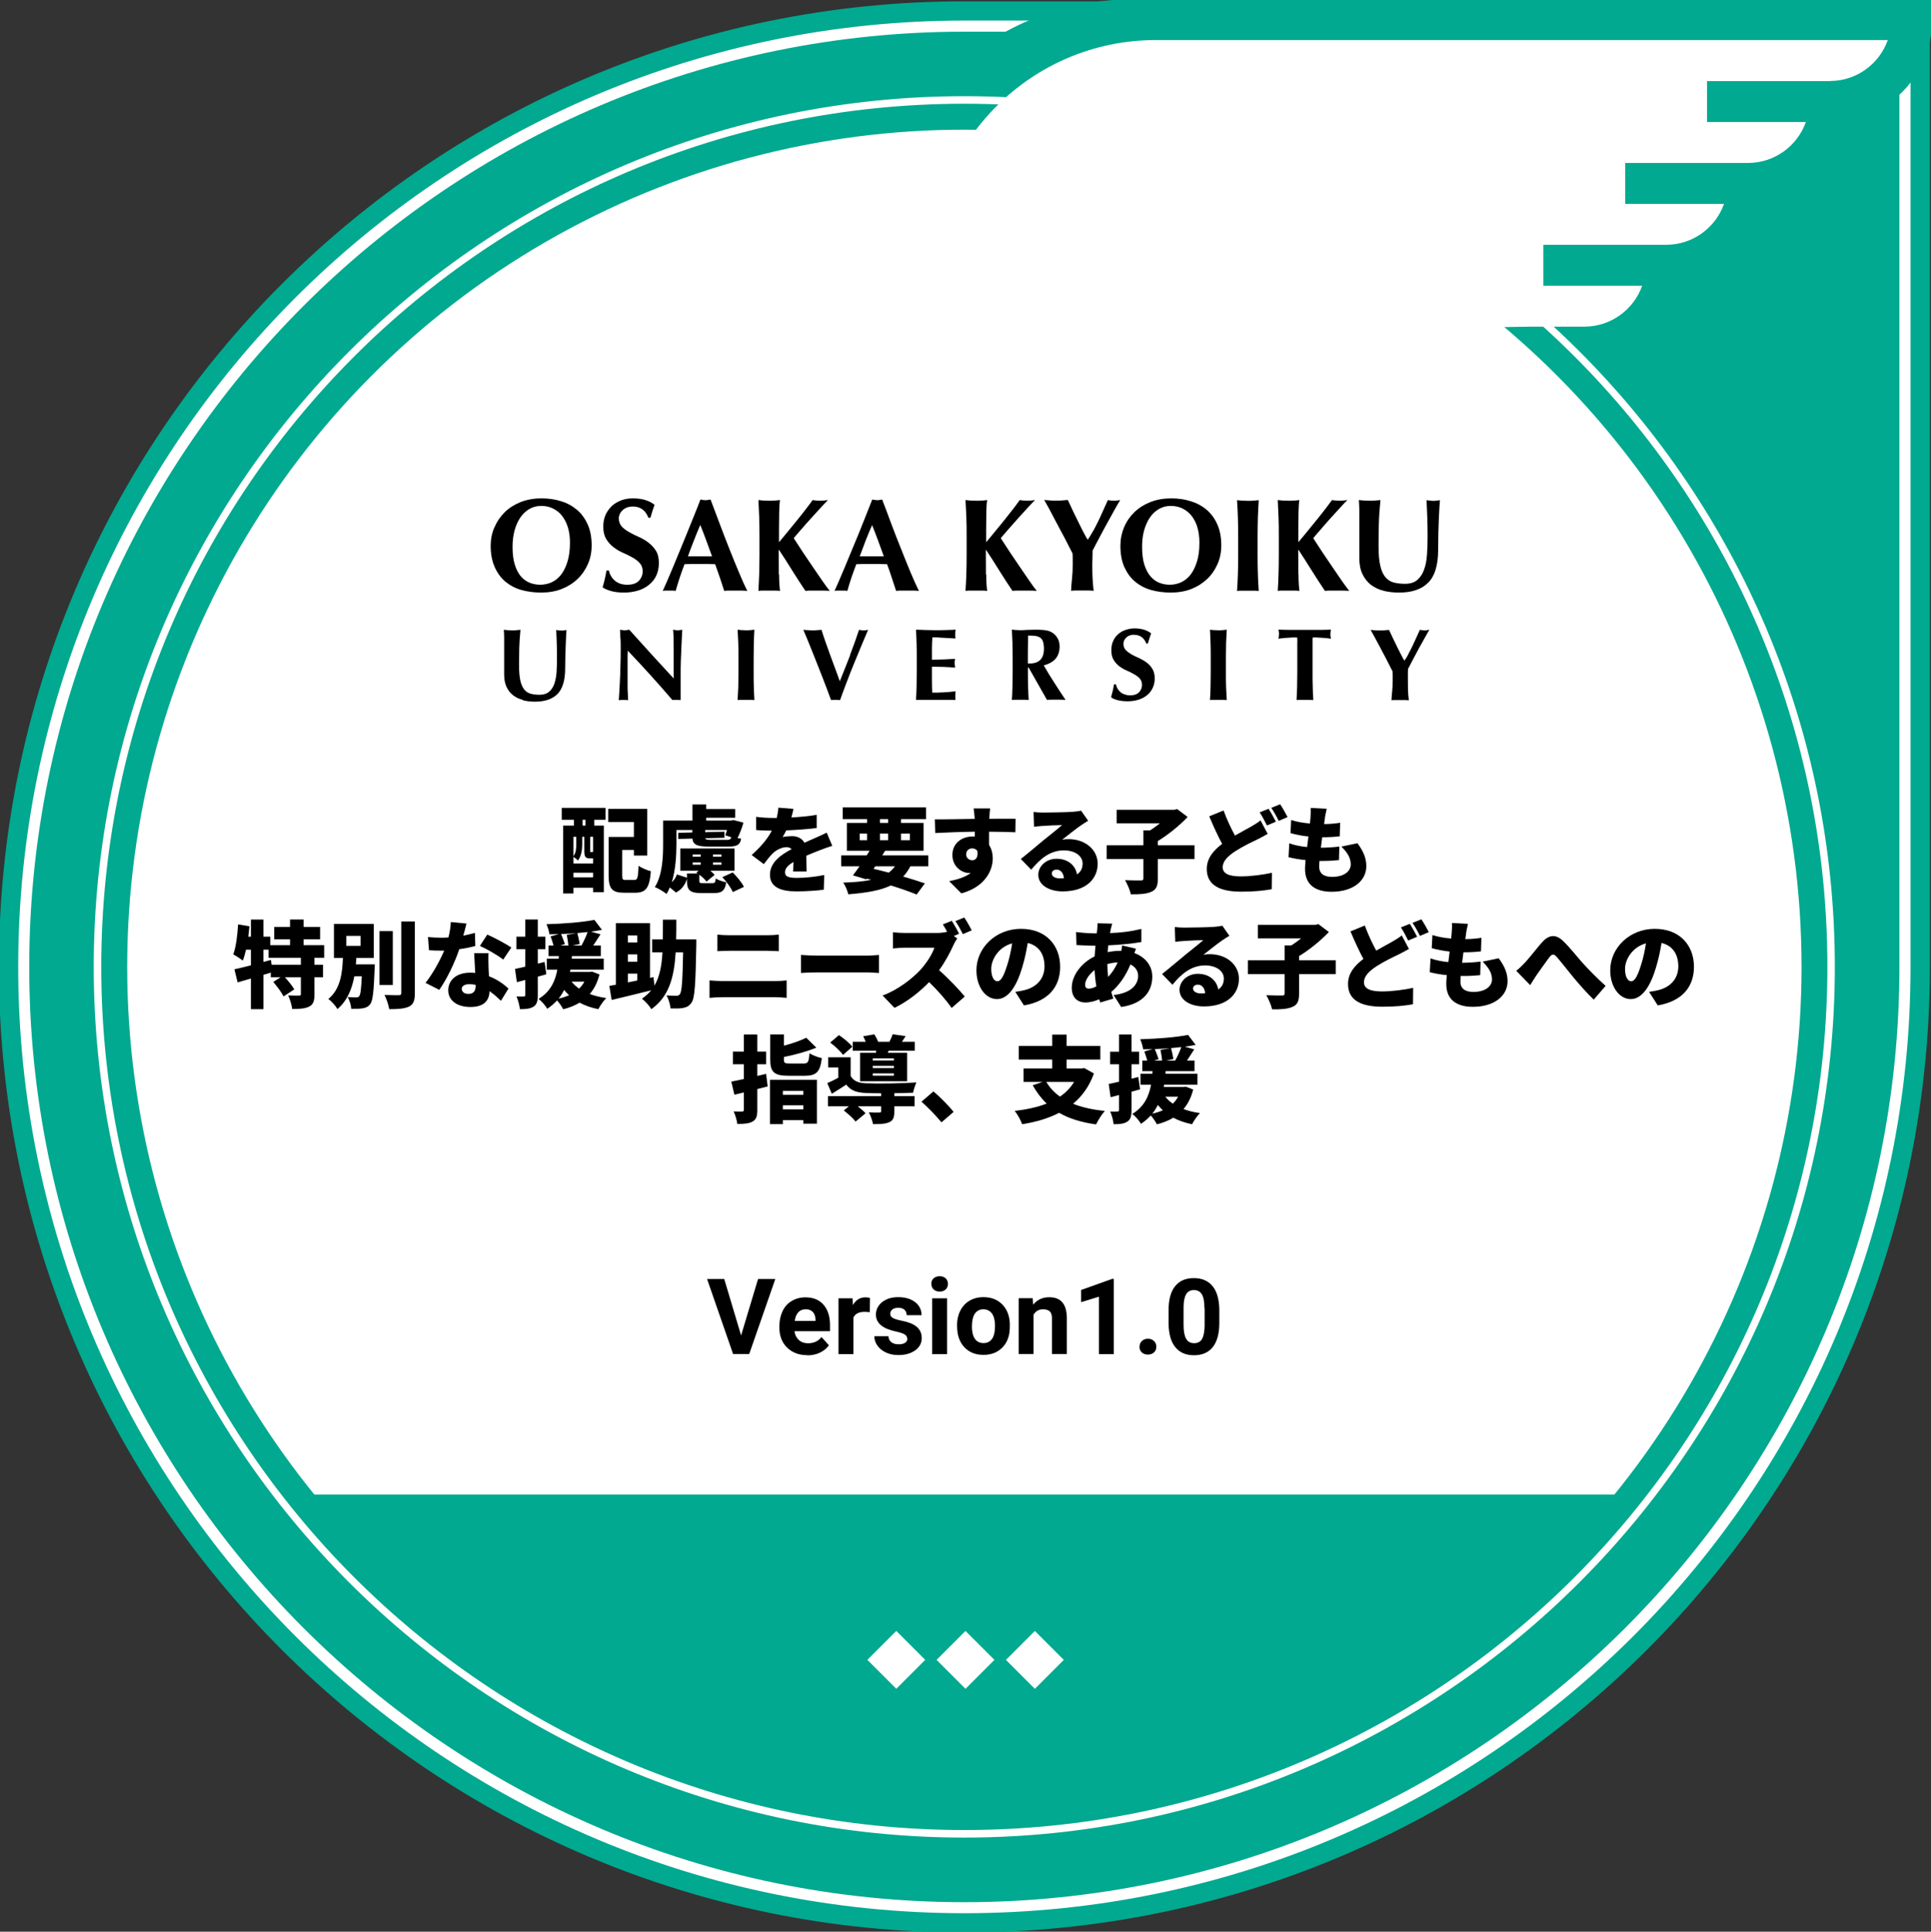 <?xml version="1.0" encoding="UTF-8"?><svg id="_03子ども_人理解" xmlns="http://www.w3.org/2000/svg" viewBox="0 0 204.8 204.85"><rect x="0" y="0" width="204.8" height="204.85" fill="#333333" stroke="none"/><defs><style>.cls-1{fill:none;}.cls-2{fill:#00a98f;}.cls-3{fill:#fff;}</style></defs><g id="_共通"><path class="cls-2" d="m102.28,204.94h0c-56.55,0-102.4-45.85-102.4-102.4H-.12c0-56.55,45.85-102.4,102.4-102.4h102.4s0,102.4,0,102.4c0,56.55-45.85,102.4-102.4,102.4Z"/><path class="cls-3" d="m201.45,3.36v99.18c0,54.69-44.49,99.18-99.18,99.18S3.1,157.22,3.1,102.54,47.59,3.36,102.28,3.36h99.18m1.18-1.18h-100.35C46.86,2.18,1.93,47.11,1.93,102.54h0c0,55.42,44.93,100.35,100.35,100.35h0c55.42,0,100.35-44.93,100.35-100.35V2.18h0Z"/><path class="cls-2" d="m120.18-.08c-15.6,0-28.22,12.62-28.22,28.22v19.54h61.74c0-4.79,3.89-8.68,8.68-8.68h5.64c5.31,0,9.73-3.83,10.67-8.87,4.39-.82,7.87-4.29,8.68-8.68,4.39-.82,7.87-4.29,8.68-8.68,5.04-.94,8.87-5.36,8.87-10.67V-.08h-84.75Z"/><path class="cls-3" d="m194.07,8.6h-13.02v4.34h10.48c-.9,2.53-3.31,4.34-6.14,4.34h-13.02v4.34h10.48c-.9,2.53-3.31,4.34-6.14,4.34h-13.02v4.34h10.48c-.9,2.53-3.31,4.34-6.14,4.34h-5.64c-3.33,0-61.38,1.26-63.69,3.33v-9.84c0-13.17,10.71-23.88,23.88-23.88h77.64c-.9,2.53-3.31,4.34-6.14,4.34Z"/><rect class="cls-1" x="-.12" y=".14" width="204.8" height="204.8"/><circle class="cls-3" cx="102.28" cy="102.54" r="88.79"/><path class="cls-3" d="m102.28,11c50.55,0,91.53,40.98,91.53,91.53s-40.98,91.54-91.53,91.54S10.74,153.09,10.74,102.54,51.73,11,102.28,11m0-.8C51.37,10.2,9.94,51.62,9.94,102.54s41.42,92.33,92.33,92.33,92.33-41.42,92.33-92.33S153.19,10.2,102.28,10.2h0Z"/><path class="cls-2" d="m32.88,158.49c15.99,20.81,41.13,34.22,69.4,34.22s53.41-13.42,69.4-34.22H32.88Z"/><path d="m52.45,55.92c.25-.61.62-1.14,1.08-1.6s1.03-.81,1.69-1.08c.67-.26,1.4-.39,2.22-.39.74,0,1.44.1,2.09.31.65.2,1.2.51,1.68.92.48.41.85.93,1.13,1.56.28.63.41,1.37.41,2.21,0,.7-.13,1.36-.4,1.97-.27.61-.63,1.14-1.11,1.59-.47.45-1.03.8-1.69,1.06-.65.25-1.37.37-2.16.37-.74,0-1.43-.09-2.08-.27-.65-.18-1.21-.48-1.7-.88-.48-.4-.86-.92-1.14-1.55-.28-.63-.43-1.38-.43-2.26,0-.69.13-1.34.39-1.95h0Zm7.78,0c-.15-.48-.36-.88-.62-1.22s-.59-.59-.97-.78c-.38-.18-.79-.27-1.24-.27-.48,0-.91.12-1.28.34-.38.23-.7.54-.96.93-.26.4-.46.86-.6,1.38-.13.53-.2,1.09-.2,1.69,0,.75.08,1.38.24,1.89s.37.92.64,1.24c.27.31.59.54.94.68.36.14.73.21,1.12.21.43,0,.82-.09,1.21-.26.38-.18.72-.45,1-.81.28-.37.51-.83.68-1.39s.26-1.22.26-1.99c0-.61-.07-1.15-.22-1.64h0Z"/><path d="m67.09,53.72c-.43,0-.78.13-1.05.38-.27.25-.41.55-.41.88s.11.63.31.85.47.42.79.6c.31.18.66.35,1.02.51.37.16.71.36,1.02.6.32.24.58.53.8.87.21.34.31.78.31,1.31,0,.46-.09.89-.26,1.28s-.43.72-.76.99c-.32.27-.71.49-1.17.63s-.96.22-1.52.22c-.5,0-.96-.05-1.35-.16-.4-.11-.7-.24-.91-.4.09-.32.18-.62.24-.9.06-.27.12-.57.17-.88h.26c.04.21.11.4.22.58.1.18.23.34.39.48.16.14.35.25.57.33.23.08.48.12.76.12.56,0,.97-.14,1.24-.42.26-.28.4-.62.4-1.01,0-.35-.1-.64-.31-.86-.2-.23-.46-.43-.77-.6-.31-.18-.64-.34-1.01-.5s-.7-.36-1.01-.6c-.31-.24-.56-.52-.77-.86-.2-.34-.31-.78-.31-1.31,0-.48.09-.91.26-1.29.18-.37.41-.68.69-.94.29-.25.62-.44,1-.58.38-.13.78-.19,1.2-.19.5,0,.95.06,1.32.18.38.12.7.29.97.5-.08.22-.15.43-.21.62-.06.2-.14.46-.23.76h-.21c-.3-.8-.86-1.2-1.69-1.2h0Z"/><path d="m79.23,62.66c-.23-.02-.44-.03-.64-.03h-1.19c-.2,0-.4,0-.59.03-.15-.46-.31-.92-.46-1.4-.16-.48-.33-.95-.5-1.43-.3,0-.6-.02-.9-.02-.3,0-.6,0-.89,0-.25,0-.49,0-.73,0-.24,0-.49.01-.73.02-.18.48-.36.95-.51,1.43s-.31.94-.43,1.4c-.12-.02-.22-.03-.33-.03h-.67c-.11,0-.24,0-.37.03.11-.25.26-.58.45-1.01.18-.43.39-.92.62-1.46.23-.54.47-1.12.72-1.74.26-.62.51-1.24.77-1.88.26-.63.51-1.26.76-1.88.25-.62.48-1.19.68-1.72.09.02.18.03.27.05s.17.02.27.02c.09,0,.18,0,.26-.02s.17-.03.27-.05c.3.79.62,1.64.96,2.55s.68,1.79,1.03,2.67c.34.87.68,1.7,1.01,2.48.33.79.62,1.45.9,1.99h0Zm-4.96-6.99c-.24.56-.47,1.11-.68,1.66-.22.55-.43,1.11-.63,1.67h2.56c-.21-.57-.41-1.12-.61-1.67-.2-.55-.41-1.1-.64-1.66h0Z"/><path d="m82.63,60.92c0,.73.04,1.31.1,1.74-.16-.02-.33-.03-.52-.03h-1.26c-.18,0-.36,0-.51.03.03-.58.06-1.17.08-1.78.01-.6.03-1.29.03-2.06v-1.91c0-.78-.01-1.47-.03-2.07-.02-.6-.05-1.2-.08-1.81.16.02.33.03.51.05.19.01.4.02.63.02s.44,0,.63-.02.36-.03.52-.05c-.05.28-.08.7-.09,1.26,0,.56-.02,1.18-.02,1.86v1.35c.31-.37.66-.78,1.02-1.23s.71-.88,1.05-1.29c.34-.42.64-.81.91-1.16.27-.35.47-.62.59-.79.13.02.26.03.39.05.13.01.26.02.39.02s.26,0,.4-.02c.14-.01.28-.03.44-.05-.16.16-.4.41-.73.77-.33.36-.68.74-1.05,1.15s-.73.81-1.06,1.2c-.34.38-.6.69-.79.92.3.46.63.96.99,1.52.37.55.73,1.09,1.09,1.61.36.53.69,1.01,1,1.46.31.44.56.78.74,1-.27-.02-.51-.03-.73-.03h-1.24c-.2,0-.4,0-.61.03-.48-.71-.94-1.43-1.4-2.16-.46-.74-.92-1.47-1.4-2.19h-.03c0,1.01,0,1.89.01,2.62h0Z"/><path d="m97.46,62.66c-.22-.02-.43-.03-.63-.03h-1.19c-.2,0-.4,0-.6.03-.15-.46-.31-.92-.46-1.4s-.32-.95-.5-1.43c-.3,0-.6-.02-.9-.02-.3,0-.6,0-.9,0-.25,0-.49,0-.73,0-.25,0-.49.01-.73.02-.18.48-.36.95-.52,1.43-.16.48-.3.94-.43,1.4-.11-.02-.22-.03-.33-.03h-.67c-.11,0-.23,0-.36.03.11-.25.26-.58.45-1.01.18-.43.39-.92.62-1.46.23-.54.46-1.12.72-1.74.26-.62.52-1.24.78-1.88.25-.63.51-1.26.75-1.88.25-.62.47-1.19.68-1.72.09.02.18.03.26.05.08.01.18.02.27.02s.18,0,.26-.02c.09-.01.18-.03.26-.05.31.79.62,1.64.96,2.55s.68,1.79,1.04,2.67c.34.87.68,1.7,1,2.48.33.79.63,1.45.9,1.99h0Zm-4.96-6.99c-.25.56-.47,1.11-.69,1.66-.21.55-.42,1.11-.63,1.67h2.56c-.2-.57-.41-1.12-.61-1.67-.2-.55-.42-1.1-.64-1.66h0Z"/><path d="m104.6,60.92c0,.73.04,1.31.1,1.74-.16-.02-.33-.03-.52-.03h-1.26c-.19,0-.36,0-.52.03.04-.58.07-1.17.09-1.78.02-.6.03-1.29.03-2.06v-1.91c0-.78,0-1.47-.03-2.07s-.05-1.2-.09-1.81c.16.02.33.03.52.05.18.01.39.02.63.02s.44,0,.63-.02c.19-.01.36-.03.52-.05-.05.28-.08.7-.09,1.26-.01.56-.02,1.18-.02,1.86v1.35c.31-.37.66-.78,1.02-1.23.37-.44.72-.88,1.05-1.29.33-.42.64-.81.91-1.16.27-.35.46-.62.58-.79.13.02.26.03.39.05.13.01.26.02.39.02s.26,0,.4-.02c.13-.01.28-.03.44-.05-.16.16-.4.41-.73.77-.33.36-.68.74-1.05,1.15s-.72.81-1.06,1.2c-.34.38-.6.69-.79.92.3.46.63.96.99,1.52.37.55.73,1.09,1.09,1.61s.69,1.01,1,1.46.55.78.74,1c-.27-.02-.51-.03-.73-.03h-1.24c-.19,0-.4,0-.61.03-.48-.71-.94-1.43-1.4-2.16-.46-.74-.92-1.47-1.4-2.19h-.02c0,1.01,0,1.89.01,2.62h0Z"/><path d="m115.94,56.32c.18-.34.37-.7.55-1.07.18-.37.35-.75.52-1.13.17-.38.33-.74.49-1.09.11.02.21.03.31.05.11.01.22.02.33.02s.22,0,.33-.02.22-.03.34-.05c-.16.26-.36.6-.6,1.03-.24.42-.49.88-.76,1.38-.27.49-.55,1-.82,1.52-.27.51-.53.99-.75,1.43,0,.22,0,.45-.01.68s-.02.46-.02.69c0,.48,0,.95.02,1.42.02.47.06.96.12,1.47-.19-.02-.39-.03-.6-.03h-1.19c-.2,0-.39,0-.6.03.02-.43.05-.87.1-1.32.05-.45.07-.9.07-1.35,0-.21,0-.43,0-.65,0-.22,0-.43-.02-.65-.23-.46-.5-.99-.8-1.56-.31-.58-.6-1.13-.89-1.67-.28-.54-.55-1.03-.78-1.48-.24-.43-.41-.75-.53-.95.22.02.43.03.63.05s.41.02.63.02.42,0,.62-.02.41-.03.62-.05c.16.34.34.73.54,1.15.2.42.4.83.6,1.23.19.4.38.76.55,1.09s.3.57.41.73h.03c.18-.27.37-.58.56-.92h0Z"/><path d="m119.22,55.92c.25-.61.62-1.14,1.09-1.6s1.03-.81,1.7-1.08c.67-.26,1.4-.39,2.21-.39.75,0,1.44.1,2.09.31.65.2,1.21.51,1.69.92.47.41.85.93,1.12,1.56.28.63.41,1.37.41,2.21,0,.7-.13,1.36-.4,1.97-.27.61-.63,1.14-1.11,1.59s-1.03.8-1.69,1.06c-.66.25-1.37.37-2.16.37-.74,0-1.43-.09-2.08-.27-.64-.18-1.21-.48-1.69-.88-.49-.4-.86-.92-1.15-1.55-.28-.63-.42-1.38-.42-2.26,0-.69.13-1.34.38-1.95h0Zm7.78,0c-.15-.48-.36-.88-.62-1.22-.27-.34-.59-.59-.97-.78-.38-.18-.8-.27-1.24-.27-.48,0-.9.12-1.28.34-.38.23-.7.54-.96.93-.26.4-.46.86-.6,1.38s-.2,1.09-.2,1.69c0,.75.08,1.38.24,1.89.16.51.38.92.65,1.24.27.31.58.54.93.68.36.14.73.21,1.12.21.42,0,.82-.09,1.2-.26.38-.18.72-.45,1-.81s.51-.83.68-1.39c.18-.56.26-1.22.26-1.99,0-.61-.07-1.15-.22-1.64h0Z"/><path d="m131.29,54.85c-.02-.6-.05-1.2-.09-1.81.17.02.33.03.52.05.18.01.4.02.63.02s.44,0,.63-.02c.18-.01.36-.03.52-.05-.04.61-.06,1.21-.09,1.81-.01.6-.03,1.29-.03,2.07v1.91c0,.78.01,1.46.03,2.06.02.61.05,1.19.09,1.78-.16-.02-.33-.03-.52-.03h-1.26c-.19,0-.36,0-.52.03.04-.58.07-1.17.09-1.78.02-.6.03-1.29.03-2.06v-1.91c0-.78-.01-1.47-.03-2.07h0Z"/><path d="m137.72,60.92c0,.73.04,1.31.1,1.74-.16-.02-.33-.03-.52-.03h-1.26c-.18,0-.36,0-.52.03.04-.58.06-1.17.08-1.78.02-.6.03-1.29.03-2.06v-1.91c0-.78,0-1.47-.03-2.07-.02-.6-.05-1.2-.08-1.81.16.02.33.03.52.05.19.01.4.02.63.02s.44,0,.62-.02c.19-.01.37-.03.52-.05-.05.28-.07.7-.09,1.26-.01.56-.02,1.18-.02,1.86v1.35c.31-.37.66-.78,1.02-1.23s.72-.88,1.05-1.29c.34-.42.64-.81.91-1.16.27-.35.47-.62.59-.79.13.02.26.03.39.05.14.01.27.02.4.02s.26,0,.4-.02c.13-.01.28-.03.44-.05-.16.16-.41.41-.73.77-.33.36-.68.74-1.05,1.15-.37.41-.72.81-1.05,1.2-.34.38-.6.69-.79.92.3.46.63.96.99,1.52.37.55.73,1.09,1.09,1.61s.69,1.01,1,1.46c.31.44.56.78.74,1-.27-.02-.51-.03-.73-.03h-1.24c-.2,0-.4,0-.61.03-.48-.71-.94-1.43-1.4-2.16-.46-.74-.93-1.47-1.4-2.19h-.03c0,1.01,0,1.89.01,2.62h0Z"/><path d="m146.76,62.65c-.52-.12-.97-.34-1.36-.63-.38-.3-.68-.68-.9-1.14-.22-.46-.33-1.02-.33-1.69,0-.37,0-.71,0-1s0-.57,0-.82,0-.49,0-.73,0-.48,0-.73c0-.75,0-1.36,0-1.83-.01-.47-.03-.82-.05-1.05.19.02.38.03.57.05.2.01.39.02.58.02s.37,0,.57-.02c.19-.01.39-.03.57-.05-.09.9-.15,1.74-.17,2.53-.02.78-.03,1.57-.03,2.37,0,.85.06,1.54.18,2.06.12.53.31.93.54,1.21.24.29.53.47.88.57.35.09.74.14,1.2.14.56,0,1-.14,1.32-.42.32-.28.56-.65.72-1.12.17-.47.26-1,.3-1.6.04-.6.06-1.23.06-1.88s-.01-1.29-.03-1.93-.05-1.28-.08-1.92c.13.02.26.03.38.05s.24.02.34.02c.12,0,.24,0,.35-.02.12-.01.23-.03.35-.05-.01.2-.04.48-.06.83-.02.34-.04.74-.06,1.2-.02.45-.03.95-.05,1.49,0,.55-.02,1.12-.02,1.73,0,1.63-.35,2.79-1.05,3.49-.7.71-1.73,1.06-3.08,1.06-.6,0-1.15-.06-1.67-.19h0Z"/><path d="m55.48,74.23c-.4-.1-.75-.26-1.05-.49-.3-.23-.53-.52-.7-.88-.17-.36-.26-.8-.26-1.31,0-.29,0-.55,0-.77,0-.23,0-.44,0-.64s0-.38,0-.56,0-.37,0-.56c0-.59,0-1.06,0-1.42,0-.36-.02-.63-.04-.81.15.01.3.02.45.04.15,0,.3.02.44.02s.3,0,.44-.02c.15-.01.3-.02.44-.04-.07.7-.11,1.36-.13,1.96-.01.6-.02,1.22-.02,1.84,0,.66.05,1.19.14,1.6.09.4.24.72.42.94.18.22.41.37.68.44.27.07.58.11.93.11.43,0,.78-.11,1.02-.33.25-.21.44-.5.56-.86.12-.37.2-.78.23-1.24.03-.47.04-.95.04-1.46s0-.99-.02-1.49c-.01-.49-.04-.99-.06-1.49.1.01.2.02.29.04.09,0,.18.02.26.02.1,0,.18,0,.27-.02.09-.01.18-.02.27-.04,0,.16-.03.37-.04.64-.01.27-.03.58-.04.93s-.03.74-.04,1.16c-.01.43-.02.87-.02,1.34,0,1.26-.27,2.16-.81,2.71s-1.34.82-2.39.82c-.46,0-.9-.05-1.3-.15h0Z"/><path d="m65.79,67.68c-.01-.34-.02-.64-.03-.9.2.04.37.06.49.06s.29-.02.49-.06c.79.87,1.56,1.73,2.34,2.59.77.85,1.56,1.71,2.37,2.58v-2c0-.36,0-.7,0-1.05,0-.35,0-.66-.01-.95,0-.29,0-.54-.02-.74-.01-.21-.02-.36-.04-.43.2.04.37.06.49.06s.29-.02.49-.06c-.04.66-.07,1.25-.09,1.79s-.04,1.03-.06,1.5-.02.93-.02,1.4c0,.46,0,.95,0,1.47v1.3c-.14-.01-.29-.02-.44-.02-.16,0-.3,0-.43.02-1.49-1.73-3.07-3.49-4.74-5.24,0,.21-.01.42-.02.63,0,.21,0,.42,0,.64v1.26c0,.43,0,.8,0,1.11,0,.31,0,.56.02.77,0,.21.01.38.02.52,0,.13.01.24.02.32-.09-.01-.18-.02-.26-.02h-.25c-.16,0-.33,0-.49.02.01-.06.03-.26.05-.62.02-.35.05-.79.07-1.29.03-.51.05-1.06.06-1.66.02-.6.03-1.17.03-1.72,0-.5,0-.92-.02-1.26h0Z"/><path d="m78.3,68.19c-.02-.47-.04-.93-.07-1.41.12.01.26.02.4.04.14,0,.31.02.49.02s.34,0,.49-.02c.14-.01.28-.02.4-.04-.03.47-.05.94-.06,1.41s-.02,1-.02,1.6v1.48c0,.6,0,1.13.02,1.6.01.47.04.92.06,1.37-.12-.01-.26-.02-.4-.02h-.98c-.14,0-.28,0-.4.02.03-.45.05-.91.07-1.37.01-.47.02-1,.02-1.6v-1.48c0-.6,0-1.13-.02-1.6h0Z"/><path d="m90.15,69.46c.36-.92.68-1.82.96-2.67.18.04.34.06.48.06s.3-.02.48-.06c-.18.43-.4.94-.65,1.54-.25.6-.52,1.24-.79,1.91-.28.68-.55,1.36-.81,2.05-.27.69-.51,1.35-.72,1.95-.14-.01-.31-.02-.48-.02s-.33,0-.48.02c-.11-.29-.24-.64-.39-1.05-.16-.42-.32-.85-.5-1.31-.18-.47-.37-.94-.56-1.42-.19-.48-.38-.95-.56-1.41s-.35-.87-.51-1.26c-.16-.39-.3-.73-.42-1,.17.01.33.02.49.04.16,0,.32.02.49.02s.32,0,.47-.02c.16-.01.32-.02.48-.04.12.4.26.83.42,1.28.16.45.32.91.49,1.37.17.46.34.93.52,1.41.17.47.35.93.51,1.39.37-.92.74-1.84,1.1-2.77h0Z"/><path d="m97.21,68.19c-.01-.47-.03-.93-.06-1.41.33,0,.65.02.97.03s.64.02.97.02c.53,0,1.01,0,1.42-.02.42-.01.7-.02.84-.04-.03.12-.04.27-.04.46,0,.11,0,.2,0,.27,0,.06.02.13.03.21-.21-.01-.44-.03-.69-.04-.25-.02-.49-.03-.73-.04-.23-.02-.45-.03-.63-.04-.19,0-.32,0-.4,0-.03.4-.05.79-.05,1.18,0,.4,0,.79,0,1.19.47,0,.89-.02,1.28-.03.38-.02.77-.04,1.18-.06-.02.12-.03.21-.05.28,0,.06,0,.13,0,.2,0,.06,0,.12.02.18,0,.06.02.15.03.27-.82-.07-1.65-.1-2.46-.1,0,.23,0,.47,0,.69,0,.24,0,.47,0,.7,0,.47.01.92.03,1.36.42,0,.82,0,1.23-.03.42-.02.83-.06,1.25-.11-.01.08-.02.15-.03.22,0,.06,0,.15,0,.27s0,.21,0,.27c0,.06.02.12.03.16-.19,0-.43-.01-.72-.01-.29,0-.68,0-1.18,0h-1.72c-.16,0-.28,0-.37,0-.08,0-.15,0-.21.01.03-.45.05-.91.06-1.37,0-.47.02-1,.02-1.6v-1.48c0-.6,0-1.13-.02-1.6h0Z"/><path d="m109.02,70.82v.44c0,.6,0,1.13.02,1.6.01.47.04.92.06,1.37-.12-.01-.25-.02-.4-.02h-.98c-.14,0-.28,0-.4.02.03-.45.05-.91.06-1.37,0-.47.02-1,.02-1.6v-1.48c0-.6-.01-1.13-.02-1.6-.02-.47-.04-.93-.06-1.41.12.01.26.02.4.04.15,0,.31.02.49.02.19,0,.42,0,.67-.03.25-.01.55-.02.92-.02.27,0,.51,0,.71.02.19.01.36.03.5.06.14.03.26.06.37.11.1.05.2.1.3.17.22.16.39.36.51.59.13.23.19.51.19.84,0,.53-.15.96-.43,1.29-.29.33-.71.56-1.25.7.35.62.72,1.23,1.12,1.84.39.62.79,1.22,1.19,1.82-.17-.01-.33-.02-.49-.02h-.99c-.16,0-.32,0-.49.02l-1.94-3.42h-.1Zm1.61-2.76c-.06-.19-.17-.33-.3-.43-.14-.1-.31-.16-.52-.19-.21-.03-.47-.04-.77-.04-.02.98-.03,1.97-.03,2.95.04,0,.08.01.12.01.04,0,.07,0,.11,0,.48,0,.85-.13,1.1-.39.25-.25.38-.65.38-1.17,0-.32-.04-.57-.1-.76h0Z"/><path d="m120.27,67.31c-.33,0-.61.1-.81.29s-.31.42-.31.68.09.49.25.66c.17.17.37.32.61.46.25.13.51.27.8.39.28.13.55.28.8.47.25.18.45.41.61.67.16.26.25.6.25,1.02,0,.36-.07.69-.21.99s-.33.56-.59.77c-.25.21-.55.37-.91.49-.35.11-.74.17-1.17.17-.39,0-.74-.04-1.05-.12-.31-.08-.54-.18-.7-.31.07-.25.13-.49.18-.69.05-.21.09-.44.13-.68h.21c.03.16.08.31.16.45.08.13.18.26.31.37.12.11.27.19.44.25.17.06.37.1.58.1.43,0,.75-.11.96-.33s.31-.48.31-.78c0-.28-.08-.5-.24-.67-.16-.18-.36-.33-.6-.46-.23-.14-.5-.27-.78-.39-.29-.12-.55-.28-.79-.46-.24-.18-.43-.4-.6-.67-.16-.26-.24-.6-.24-1.02,0-.37.06-.71.2-1,.13-.29.31-.53.54-.72.23-.2.49-.35.78-.44.3-.1.6-.16.93-.16.39,0,.73.05,1.02.14.3.09.55.23.75.39-.06.17-.12.33-.17.49-.05.15-.11.35-.18.59h-.16c-.24-.62-.67-.93-1.32-.93h0Z"/><path d="m128.39,68.19c-.01-.47-.04-.93-.06-1.41.12.01.25.02.4.04.14,0,.31.02.49.02s.34,0,.49-.02c.14-.01.28-.02.4-.04-.03.47-.05.94-.07,1.41-.01.47-.02,1-.02,1.6v1.48c0,.6,0,1.13.02,1.6.02.47.04.92.07,1.37-.12-.01-.26-.02-.4-.02h-.98c-.15,0-.28,0-.4.02.03-.45.05-.91.06-1.37.01-.47.02-1,.02-1.6v-1.48c0-.6,0-1.13-.02-1.6h0Z"/><path d="m137.6,67.98c0-.18-.02-.3-.03-.38-.11,0-.25,0-.4,0-.16,0-.33.02-.51.03-.18,0-.37.03-.55.04-.19.02-.37.04-.52.06.01-.08.03-.16.04-.24s.02-.16.02-.24c0-.08,0-.16-.02-.24,0-.08-.02-.16-.04-.24.25,0,.47.01.67.02.2,0,.4.01.61.01.21,0,.43,0,.67,0,.25,0,.54,0,.87,0s.63,0,.88,0c.24,0,.46,0,.66,0,.21,0,.4,0,.59-.01.19,0,.4-.01.62-.02-.01.08-.02.16-.04.24,0,.08-.02.16-.02.24,0,.08,0,.16.02.24.01.08.02.16.04.24-.14-.02-.31-.04-.49-.06-.18-.01-.36-.03-.54-.04-.18,0-.34-.02-.5-.03-.16,0-.29,0-.4,0,0,.04-.01.09-.02.15,0,.06,0,.14,0,.23v3.29c0,.6,0,1.13.02,1.6,0,.47.03.92.06,1.37-.12-.01-.25-.02-.4-.02h-.98c-.14,0-.28,0-.4.02.03-.45.05-.91.06-1.37.01-.47.02-1,.02-1.6v-2.71c0-.21,0-.4,0-.58h0Z"/><path d="m149.38,69.33c.15-.26.29-.54.43-.83.13-.29.27-.58.4-.87.13-.3.26-.57.38-.84.08.01.16.02.24.04.08,0,.17.02.26.02s.17,0,.25-.02c.08-.01.17-.02.26-.04-.12.2-.28.47-.46.8-.18.33-.38.69-.6,1.07-.21.38-.42.78-.63,1.18-.21.4-.41.77-.58,1.11,0,.18,0,.35-.01.53,0,.18,0,.36,0,.54,0,.37,0,.73.01,1.1.01.36.04.74.09,1.14-.15-.01-.31-.02-.46-.02h-.92c-.15,0-.31,0-.46.02.02-.33.04-.67.08-1.02s.05-.69.05-1.05v-.5c0-.17,0-.34-.02-.5-.18-.37-.39-.77-.62-1.22-.24-.44-.47-.88-.68-1.29-.22-.42-.42-.8-.61-1.14-.19-.34-.32-.58-.41-.74.17.01.33.02.49.04.16,0,.32.02.49.02s.33,0,.48-.02c.16-.01.31-.02.49-.04.12.27.26.56.42.89.16.32.31.64.46.95.15.31.29.59.43.85.13.25.23.44.31.56h.02c.15-.21.29-.44.43-.71h0Z"/><g id="_アウトライン"><path d="m78.6,141.62l1.8-5.99h1.83l-2.77,7.96h-1.71l-2.76-7.96h1.82l1.79,5.99Z"/><path d="m85.6,143.71c-.87,0-1.57-.27-2.12-.8-.54-.53-.82-1.24-.82-2.13v-.15c0-.59.12-1.12.34-1.59s.55-.83.98-1.08c.42-.25.9-.38,1.44-.38.81,0,1.45.25,1.91.77s.7,1.23.7,2.17v.65h-3.77c.05.39.21.7.46.93s.58.35.98.35c.61,0,1.08-.22,1.43-.66l.78.87c-.24.34-.56.6-.96.79-.4.19-.85.28-1.35.28Zm-.18-4.86c-.31,0-.57.11-.76.32-.19.21-.32.52-.37.91h2.2v-.13c0-.35-.1-.62-.28-.82-.18-.19-.44-.29-.78-.29Z"/><path d="m92.26,139.16c-.21-.03-.4-.04-.57-.04-.6,0-.99.2-1.18.61v3.87h-1.58v-5.92h1.49l.04.71c.32-.54.76-.81,1.32-.81.17,0,.34.02.49.07l-.02,1.52Z"/><path d="m96.22,141.96c0-.19-.1-.35-.29-.46s-.5-.21-.92-.3c-1.41-.3-2.11-.89-2.11-1.79,0-.53.22-.96.65-1.32.44-.35,1.01-.53,1.71-.53.75,0,1.35.18,1.8.53s.68.81.68,1.38h-1.58c0-.23-.07-.41-.22-.56-.15-.15-.37-.22-.68-.22-.27,0-.47.06-.62.18-.15.12-.22.27-.22.46,0,.17.08.32.25.42.17.11.45.2.84.28.39.08.73.17,1,.27.83.31,1.25.84,1.25,1.59,0,.54-.23.98-.69,1.31-.46.33-1.06.5-1.79.5-.5,0-.94-.09-1.32-.27s-.69-.42-.9-.73c-.22-.31-.33-.64-.33-1h1.5c.01.28.12.5.31.64.19.15.45.22.78.22.3,0,.53-.06.69-.17.16-.12.23-.27.23-.45Z"/><path d="m98.77,136.15c0-.24.08-.43.24-.58.16-.15.38-.23.65-.23s.48.08.64.23c.16.15.24.35.24.58s-.08.44-.24.59c-.16.15-.38.23-.64.23s-.48-.08-.64-.23c-.16-.15-.24-.35-.24-.59Zm1.68,7.45h-1.59v-5.92h1.59v5.92Z"/><path d="m101.5,140.58c0-.59.11-1.11.34-1.57.23-.46.55-.81.98-1.07.42-.25.92-.38,1.48-.38.8,0,1.45.24,1.96.73.5.49.79,1.15.84,1.99v.4c.01.91-.24,1.64-.75,2.18s-1.19.82-2.04.82-1.53-.27-2.04-.82-.76-1.29-.76-2.23v-.07Zm1.58.11c0,.56.11.99.32,1.29.21.3.51.45.91.45s.68-.15.9-.44c.21-.29.32-.76.32-1.41,0-.55-.11-.98-.32-1.28-.22-.3-.52-.45-.91-.45s-.69.15-.9.45c-.21.3-.32.77-.32,1.4Z"/><path d="m109.53,137.68l.05.68c.42-.53.99-.79,1.7-.79.63,0,1.09.18,1.4.55.31.37.46.92.47,1.65v3.82h-1.58v-3.78c0-.34-.07-.58-.22-.73s-.39-.23-.73-.23c-.44,0-.78.19-1,.57v4.17h-1.58v-5.92h1.49Z"/><path d="m118.13,143.6h-1.58v-6.09l-1.89.58v-1.29l3.3-1.18h.17v7.97Z"/><path d="m120.86,142.82c0-.25.08-.46.25-.61.17-.16.38-.24.64-.24s.47.08.64.24c.17.16.25.36.25.61s-.08.45-.25.6c-.17.15-.38.23-.65.23s-.47-.08-.64-.23c-.17-.16-.25-.36-.25-.6Z"/><path d="m129.32,140.31c0,1.1-.23,1.94-.68,2.53-.46.58-1.12.88-2,.88s-1.53-.29-1.99-.86c-.46-.57-.69-1.39-.71-2.46v-1.47c0-1.11.23-1.96.69-2.53.46-.58,1.13-.86,1.99-.86s1.53.29,1.99.86.69,1.39.71,2.46v1.47Zm-1.58-1.61c0-.66-.09-1.14-.27-1.44-.18-.3-.46-.45-.84-.45s-.65.14-.82.43c-.18.29-.27.73-.28,1.34v1.94c0,.65.09,1.13.27,1.45.18.32.46.47.85.47s.67-.15.84-.45c.17-.3.26-.77.27-1.39v-1.89Z"/></g></g><g id="_03_R5_001_援助ニーズ"><g id="_3"><rect class="cls-3" x="92.89" y="173.86" width="4.34" height="4.34" transform="translate(-96.63 118.77) rotate(-45)"/><rect class="cls-3" x="100.23" y="173.86" width="4.34" height="4.34" transform="translate(-94.48 123.96) rotate(-45)"/><rect class="cls-3" x="107.58" y="173.86" width="4.34" height="4.34" transform="translate(-92.32 129.16) rotate(-45)"/></g><path d="m59.58,85.67h4.64v1.27h-1.19v.61h1.01v7.06h-1.14v-.46h-2.08v.6h-1.09v-7.2h1.14v-.61h-1.29v-1.27Zm2.98,5.36c-.46,0-.59-.16-.59-.81v-1.48h-.22v.79c0,.54-.08,1.25-.46,1.73-.09-.11-.33-.31-.47-.4v.71h2.08v-.54h-.34Zm-1.74-2.29v2.06c.28-.39.3-.87.3-1.28v-.78h-.3Zm2.08,4.3v-.49h-2.08v.49h2.08Zm-.81-6.1h-.3v.61h.3v-.61Zm.81,1.8h-.3v1.47c0,.14,0,.15.05.15h.06c.09,0,.11,0,.13-.04.02.02.04.03.06.05v-1.63Zm4.37,4.58c.34,0,.4-.23.46-1.51.31.24.92.49,1.3.58-.14,1.74-.51,2.28-1.63,2.28h-1.24c-1.22,0-1.61-.41-1.61-1.83v-4.08h2.68v-1.58h-2.72v-1.4h4.13v4.95h-1.41v-.59h-1.24v2.69c0,.44.05.49.4.49h.88Z"/><path d="m75.55,93.66c.26,0,.32-.07.36-.5.25.17.77.34,1.11.4-.13.91-.47,1.15-1.33,1.15h-1.29c-1.25,0-1.54-.32-1.54-1.31v-.21c-.19.61-.52,1.12-1.17,1.46l-.65-.54c-.1.24-.22.48-.35.69-.26-.22-.9-.6-1.24-.73.82-1.3.88-3.22.88-4.57v-2.48h3.11v-1.71h1.46v.49h3.07v.92h-3.07v.3h2.64l.23-.06,1.08.28c-.16.56-.4,1.19-.63,1.63.13.03.26.05.38.06-.09.67-.46.85-1.36.85h-2c-1.26,0-1.74-.17-1.8-.85l-1.5.04v-.65s1.49-.04,1.49-.04v-.26h-1.69v1.49c0,1.15-.08,2.72-.49,4.04.26-.22.44-.51.54-.82l1.07.35v-.45h1.13l-.14-.09.25-.2h-1.95v-2.36h5.75v2.36h-2.56c.18.15.34.3.45.44l-.86.71c-.15-.22-.45-.5-.76-.73v.63c0,.25.06.27.41.27h.97Zm-2.09-2.81h.86v-.23h-.86v.23Zm0,.85h.86v-.24h-.86v.24Zm3.61-2.63c.31,0,.43-.06.49-.28l-.64-.21c.06-.16.13-.35.19-.56h-2.32v.23l2.04-.05v.64s-2.03.05-2.03.05c.05.15.2.18.59.18h1.68Zm-.55,1.55h-.9v.23h.9v-.23Zm0,.84h-.9v.24h.9v-.24Zm1.19,1.06c.45.45.97,1.07,1.19,1.53l-1.18.55c-.18-.44-.67-1.11-1.11-1.58l1.1-.5Z"/><path d="m83.93,86.69c.9-.05,1.85-.13,2.69-.28v1.4c-.94.12-2.17.21-3.23.25-.13.26-.26.51-.39.71.2-.06.71-.1.99-.1.59,0,1.07.24,1.33.7.4-.19.73-.32,1.08-.48.44-.19.85-.38,1.28-.59l.59,1.4c-.35.1-.98.33-1.36.48-.38.15-.87.34-1.4.57.01.55.03,1.22.04,1.67h-1.44c.02-.26.04-.63.05-1.01-.63.37-.9.7-.9,1.1,0,.42.31.59,1.25.59.89,0,2.03-.12,2.91-.31l-.05,1.56c-.61.09-1.9.18-2.89.18-1.64,0-2.82-.43-2.82-1.76s1.19-2.14,2.3-2.72c-.15-.16-.36-.21-.55-.21-.51,0-1.13.33-1.47.67-.3.31-.59.67-.93,1.13l-1.29-.97c.94-.84,1.65-1.66,2.14-2.58-.41,0-1.14-.02-1.67-.07v-1.4c.5.08,1.26.12,1.8.12h.39c.09-.37.15-.75.17-1.09l1.6.13c-.04.22-.11.53-.22.91Z"/><path d="m96.55,91.87c-.22.42-.47.78-.76,1.09.88.25,1.68.5,2.3.72l-.87,1.18c-.72-.29-1.67-.63-2.74-.96-1.11.54-2.58.78-4.51.94-.1-.42-.32-.93-.54-1.24,1.17-.04,2.15-.12,2.97-.3l-.48-.12-.05.07-1.41-.42c.21-.27.45-.6.7-.96h-1.94v-1.16h2.7c.11-.17.21-.33.31-.49h-2.41v-2.95h2.14v-.4h-2.58v-1.25h8.83v1.25h-2.65v.4h2.39v2.95h-4.08l-.3.49h4.88v1.16h-1.9Zm-5.37-2.77h.78v-.7h-.78v.7Zm1.47,3.04c.53.12,1.08.26,1.61.4.25-.19.47-.41.66-.67h-2.09l-.18.27Zm.68-4.87h.86v-.4h-.86v.4Zm.86,1.83v-.7h-.86v.7h.86Zm1.37-.7v.7h.94v-.7h-.94Z"/><path d="m104.92,86.72v.11c.93,0,2.27-.02,2.79,0l-.02,1.43c-.59-.03-1.53-.05-2.79-.06,0,.48,0,.99,0,1.41.26.39.39.89.39,1.43,0,1.28-.83,3.02-3.33,3.7l-1.29-1.29c.87-.18,1.7-.42,2.29-.88-.06.01-.12.01-.18.01-.73,0-1.77-.63-1.77-1.92,0-1.21.97-1.95,2.13-1.95.09,0,.17,0,.25,0,0-.17,0-.34,0-.51-1.5.02-2.98.08-4.2.14l-.04-1.45c1.16.01,2.93-.03,4.22-.05,0-.04,0-.08,0-.11-.04-.48-.08-.85-.11-1h1.75c-.03.19-.07.81-.08.99Zm-1.81,4.51c.32,0,.66-.23.55-.99-.13-.18-.32-.27-.55-.27-.31,0-.64.19-.64.65,0,.36.32.61.64.61Z"/><path d="m110.64,86.17c.54,0,2.54-.03,3.13-.08.48-.04.76-.08.89-.12l.75,1.07c-.26.16-.52.31-.77.49-.56.38-1.44,1.1-1.99,1.52.26-.05.46-.06.7-.06,1.72,0,3.07,1.1,3.07,2.61s-1.13,2.93-3.72,2.93c-1.41,0-2.58-.66-2.58-1.76,0-.88.8-1.7,1.94-1.7,1.22,0,2,.71,2.17,1.66.4-.27.59-.66.59-1.15,0-.86-.88-1.4-1.98-1.4-1.46,0-2.51.88-3.47,2.05l-1.1-1.14c.64-.5,1.81-1.49,2.4-1.98.56-.46,1.49-1.18,1.97-1.61-.5,0-1.53.05-2.07.09-.3.02-.66.05-.9.09l-.05-1.57c.31.04.69.06,1.02.06Zm1.75,6.98c.16,0,.31,0,.45-.02-.05-.55-.35-.91-.77-.91-.33,0-.52.2-.52.4,0,.31.33.53.84.53Z"/><path d="m126.69,91.1h-3.89v2.08c0,.78-.17,1.17-.71,1.4-.53.23-1.26.27-2.15.26-.09-.43-.38-1.11-.62-1.5.64.03,1.43.03,1.66.03s.29-.05.29-.22v-2.05h-3.9v-1.46h3.9v-1.58h.7c.36-.22.72-.49,1.05-.75h-4.59v-1.43h6.09l.33-.08,1.11.84c-.85.89-2.02,1.86-3.16,2.55v.45h3.89v1.46Z"/><path d="m130.98,88.61c.64-.37,1.25-.69,1.67-.93s.75-.44,1.04-.68l.76,1.43c-.36.21-.72.4-1.12.6-.6.29-1.44.68-2.32,1.24-.77.51-1.33,1.04-1.33,1.7s.64.97,1.92.97c.99,0,2.35-.17,3.3-.38l-.02,1.74c-.91.16-1.91.26-3.24.26-2.06,0-3.65-.56-3.65-2.41,0-1.14.71-1.96,1.63-2.66-.46-.85-.93-1.88-1.37-2.92l1.52-.62c.37,1.01.81,1.92,1.21,2.66Zm4.34-1.47l-.95.4c-.21-.41-.5-1-.77-1.39l.94-.38c.25.37.6,1.02.78,1.37Zm1.24-.49l-.94.4c-.2-.41-.52-1-.79-1.38l.94-.38c.26.38.62,1.02.79,1.36Z"/><path d="m140.52,86.77c-.02.13-.05.34-.09.62.68,0,1.31-.07,1.71-.14l-.05,1.44c-.55.06-1.06.1-1.86.1-.05.36-.09.74-.14,1.11h0c.57,0,1.34-.05,1.96-.12l-.04,1.43c-.49.05-1.06.09-1.66.09h-.41c-.02.23-.03.43-.03.58,0,.75.48,1.11,1.37,1.11,1.33,0,1.98-.63,1.98-1.33s-.38-1.27-.99-1.88l1.7-.36c.65.88.94,1.59.94,2.44,0,1.52-1.37,2.71-3.68,2.71-1.7,0-2.82-.73-2.82-2.43,0-.22.02-.55.06-.93-.7-.07-1.31-.18-1.81-.31l.08-1.46c.63.21,1.27.33,1.89.39.04-.37.09-.75.14-1.12-.67-.07-1.34-.2-1.9-.36l.07-1.39c.56.19,1.27.31,1.99.37.03-.24.05-.47.06-.66.04-.53.04-.74.02-.99l1.7.09c-.1.42-.15.72-.2,1Z"/><path d="m33.35,101.57v.74h.91v1.33h-.91v1.81c0,.69-.12,1.08-.57,1.3-.45.22-1.04.25-1.79.25-.05-.42-.24-1.04-.43-1.44.43.02.98.02,1.14.02s.21-.03.21-.16v-1.78h-1.69c.37.41.79.92.99,1.28l-1.14.75c-.2-.42-.69-1.07-1.09-1.54l.78-.49h-1.04v-.5l-.78.24v3.64h-1.33v-3.25c-.5.15-.98.29-1.41.41l-.34-1.39c.49-.1,1.09-.25,1.75-.42v-1.66h-.52c-.1.44-.21.83-.34,1.16-.22-.18-.73-.51-1.01-.66.29-.78.44-2.02.51-3.18l1.2.2c-.03.36-.07.73-.12,1.1h.28v-1.81h1.33v1.81h.72v.9h2.1v-.62h-1.68v-1.31h1.68v-.79h1.44v.79h1.75v1.31h-1.75v.62h2.18v1.34h-1.03Zm-1.44,0h-3.43v-.86h-.54v1.3l.79-.21.08.51h3.1v-.74Z"/><path d="m39.75,102.27s0,.35-.02.51c-.09,2.37-.19,3.36-.47,3.71-.23.29-.48.39-.81.44-.28.05-.73.06-1.2.05-.02-.38-.17-.91-.38-1.25.37.04.72.04.9.04.14,0,.24-.02.33-.13.13-.16.21-.74.27-2.11h-.79c-.25,1.33-.73,2.57-1.79,3.48-.21-.36-.62-.83-.97-1.07,1.31-1.08,1.48-2.76,1.55-4.35h-.95v-3.61h4.22v3.61h-1.85c0,.23-.03.45-.05.68h2.01Zm-3.02-1.96h1.51v-1.06h-1.51v1.06Zm4.93,4.15h-1.41v-5.72h1.41v5.72Zm2.34-6.74v7.58c0,.81-.15,1.2-.61,1.44-.47.23-1.19.28-2.11.28-.06-.42-.29-1.1-.5-1.51.63.03,1.29.03,1.51.03.19,0,.27-.06.27-.25v-7.57h1.44Z"/><path d="m49.14,99.22c.47-.09.89-.19,1.23-.29l.04,1.39c-.41.11-1.02.25-1.7.34-.47,1.41-1.31,3.16-2.12,4.31l-1.46-.74c.78-.98,1.54-2.38,1.98-3.42-.11,0-.21,0-.32,0-.42,0-.83,0-1.29-.04l-.11-1.4c.46.05,1.06.07,1.39.07.26,0,.52,0,.78-.03.14-.54.23-1.12.25-1.63l1.66.16c-.07.31-.19.77-.33,1.27Zm2.67,3.26c0,.24.03.63.05,1.05.87.33,1.57.84,2.07,1.3l-.8,1.3c-.31-.29-.72-.68-1.21-1.02-.03.96-.55,1.68-2.03,1.68-1.32,0-2.35-.62-2.35-1.78,0-1,.79-1.86,2.33-1.86.18,0,.36,0,.53.03-.04-.71-.08-1.54-.11-2.1h1.52c-.03.43,0,.91,0,1.4Zm-2.14,2.92c.6,0,.78-.35.78-.91v-.05c-.22-.04-.44-.07-.68-.07-.49,0-.8.2-.8.49,0,.32.28.54.7.54Zm1.23-5.09l.78-1.2c.72.31,2.01,1,2.55,1.37l-.86,1.28c-.6-.47-1.77-1.14-2.47-1.45Z"/><path d="m57.94,103.32c-.3.08-.6.17-.9.25v1.95c0,.63-.1,1-.44,1.22-.34.23-.8.28-1.46.28-.03-.36-.19-.96-.36-1.35.32.02.65.02.77,0,.12,0,.16-.03.16-.16v-1.59l-.89.24-.2-1.41c.31-.06.69-.14,1.09-.24v-1.85h-.94v-1.33h.94v-1.82h1.33v1.82h.8v1.33h-.8v1.53l.72-.18.18,1.3Zm5.64.02c-.22.86-.57,1.54-1.03,2.07.52.2,1.11.34,1.75.43-.29.28-.66.82-.84,1.18-.75-.15-1.41-.38-1.99-.69-.51.31-1.1.54-1.74.7-.12-.25-.41-.68-.65-.94-.29.32-.63.62-1.04.89-.19-.34-.58-.8-.92-1.05,1.28-.77,1.77-1.91,1.99-3.1h-1.12v-1.16h1.26l.02-.28h-1.09v-1.12h.53c-.08-.29-.21-.68-.31-.97l.88-.24c-.34,0-.68.02-1.01.02-.03-.31-.18-.78-.31-1.07,1.78-.05,3.79-.2,5.08-.46l.8,1.06c-.36.07-.75.13-1.16.19l1.01.28c-.26.41-.53.83-.77,1.19h.8v1.12h-3.06l-.02.28h3.39v1.16h-3.53l-.05.24h2.12l.23-.03.78.3Zm-3.22,2.2c-.19-.17-.36-.36-.53-.56-.16.32-.35.63-.59.92.41-.09.78-.21,1.12-.36Zm.77-6.58c-.54.04-1.08.07-1.62.09.14.34.31.79.4,1.07l-.48.15h.85c-.02-.31-.1-.78-.17-1.13l1.02-.18Zm-.51,5.14c.22.28.48.52.8.74.22-.21.41-.46.56-.74h-1.36Zm1.05-3.83c.23-.41.49-.97.65-1.43-.36.04-.72.08-1.09.11.1.37.21.86.25,1.16l-.76.16h.95Z"/><path d="m73.85,99.62s0,.45,0,.62c-.08,4.07-.16,5.58-.49,6.06-.26.39-.52.51-.9.59-.33.07-.84.06-1.35.05-.02-.39-.19-1-.43-1.38.45.03.85.04,1.07.04.16,0,.26-.04.36-.18.21-.27.28-1.47.34-4.43h-.79c-.16,2.65-.7,4.69-2.58,6.03-.21-.36-.65-.86-1-1.11.39-.27.71-.56.98-.89-1.47.37-3.01.74-4.19,1.02l-.24-1.49c.21-.03.44-.07.69-.12v-6.53h3.62v5.8l.37-.08.1.9c.56-.95.77-2.12.85-3.53h-1.09v-1.37h1.13c.01-.65.01-1.35.01-2.09h1.42c0,.73,0,1.43-.02,2.09h2.15Zm-7.26-.42v.75h1v-.75h-1Zm1,2.01h-1v.78h1v-.78Zm-1,2.97l1-.2v-.73h-1v.93Z"/><path d="m76.62,104.04h5.6c.36,0,.84-.03,1.21-.07v1.85c-.39-.04-.9-.07-1.21-.07h-5.6c-.41,0-.97.03-1.37.07v-1.85c.42.03.96.07,1.37.07Zm.74-4.86h4.06c.42,0,.89-.03,1.18-.07v1.76c-.3,0-.82-.04-1.18-.04h-4.05c-.4,0-.93.02-1.29.04v-1.76c.39.05.93.07,1.28.07Z"/><path d="m86.68,101.34h5.31c.45,0,.94-.05,1.23-.07v1.91c-.26,0-.82-.06-1.23-.06h-5.31c-.57,0-1.32.03-1.73.06v-1.91c.4.03,1.24.07,1.73.07Z"/><path d="m101.72,99.02l-.56.24.36.26c-.09.13-.3.48-.41.73-.33.74-.86,1.74-1.51,2.64.97.84,2.17,2.11,2.72,2.79l-1.39,1.21c-.64-.91-1.49-1.87-2.39-2.74-1.05,1.09-2.36,2.1-3.67,2.73l-1.26-1.31c1.62-.59,3.2-1.82,4.09-2.81.65-.74,1.19-1.62,1.4-2.26h-3.11c-.45,0-1,.06-1.28.08v-1.72c.35.05.99.08,1.28.08h3.34c.45,0,.88-.06,1.12-.13-.14-.27-.3-.55-.45-.78l.94-.38c.26.39.63,1.05.78,1.37Zm1.34-.36l-.94.4c-.2-.41-.53-1-.79-1.38l.94-.38c.26.38.62,1.02.79,1.36Z"/><path d="m108.6,106.62l-.92-1.44c.42-.05.69-.11.98-.18,1.27-.31,2.12-1.2,2.12-2.52s-.63-2.21-1.78-2.48c-.13.81-.31,1.68-.59,2.61-.59,2-1.49,3.34-2.67,3.34-1.24,0-2.18-1.34-2.18-3.05,0-2.38,2.05-4.4,4.72-4.4s4.16,1.76,4.16,4.03c0,2.11-1.24,3.65-3.84,4.09Zm-2.82-2.56c.4,0,.7-.61,1.06-1.77.22-.68.39-1.47.51-2.25-1.48.4-2.22,1.75-2.22,2.7,0,.87.3,1.32.65,1.32Z"/><path d="m117.81,98.53c-.03.13-.06.28-.08.42,1.18-.04,2.19-.16,3.32-.44v1.39c-.93.17-2.27.3-3.51.35l-.06.72c.44-.09.92-.14,1.39-.14h.06c.04-.21.07-.43.08-.57l1.47.35c-.04.1-.11.28-.17.46,1.12.41,1.9,1.3,1.9,2.49,0,1.41-.77,2.85-3.3,3.23l-.8-1.27c2-.22,2.6-1.22,2.6-2.03,0-.51-.28-.96-.82-1.21-.53,1.31-1.31,2.32-2.03,2.91.07.24.14.48.22.71l-1.39.41c-.04-.1-.07-.22-.11-.34-.45.2-.96.34-1.47.34-.77,0-1.44-.46-1.44-1.57,0-1.29,1.02-2.64,2.43-3.32.02-.38.05-.76.09-1.13h-.16c-.58,0-1.36-.05-1.86-.07l-.04-1.38c.36.05,1.24.14,1.95.14h.24c.02-.14.04-.27.05-.4.02-.2.04-.47.03-.67l1.56.04c-.07.23-.11.41-.15.58Zm-2.32,6.31c.22,0,.5-.08.79-.24-.09-.53-.16-1.12-.19-1.73-.62.48-1,1.11-1,1.54,0,.28.1.43.4.43Zm2.04-1.24c.38-.41.73-.9,1.01-1.54-.42.02-.78.09-1.1.18.01.5.04.95.09,1.36Z"/><path d="m125.62,98.37c.54,0,2.54-.03,3.13-.08.48-.04.76-.08.89-.12l.75,1.07c-.26.16-.52.31-.77.49-.56.38-1.44,1.1-1.99,1.52.26-.05.46-.06.7-.06,1.72,0,3.07,1.1,3.07,2.61s-1.13,2.93-3.72,2.93c-1.41,0-2.58-.66-2.58-1.76,0-.88.8-1.7,1.94-1.7,1.22,0,2,.71,2.17,1.66.4-.27.59-.66.59-1.15,0-.86-.88-1.4-1.98-1.4-1.46,0-2.51.88-3.47,2.05l-1.1-1.14c.64-.5,1.81-1.49,2.4-1.98.56-.46,1.49-1.18,1.97-1.61-.5,0-1.53.05-2.07.09-.3.02-.66.05-.9.09l-.05-1.57c.31.04.69.06,1.02.06Zm1.75,6.98c.16,0,.31,0,.45-.02-.05-.55-.35-.91-.77-.91-.33,0-.52.2-.52.4,0,.31.33.53.84.53Z"/><path d="m141.67,103.3h-3.89v2.08c0,.78-.17,1.17-.71,1.4-.53.23-1.26.27-2.15.26-.09-.43-.38-1.11-.62-1.5.64.03,1.43.03,1.66.03s.29-.05.29-.22v-2.05h-3.9v-1.46h3.9v-1.58h.7c.36-.22.72-.49,1.05-.75h-4.59v-1.43h6.09l.33-.08,1.11.84c-.85.89-2.02,1.86-3.16,2.55v.45h3.89v1.46Z"/><path d="m145.96,100.81c.64-.37,1.25-.69,1.67-.93s.75-.44,1.04-.68l.76,1.43c-.36.21-.72.4-1.12.6-.6.29-1.44.68-2.32,1.24-.77.51-1.33,1.04-1.33,1.7s.64.97,1.92.97c.99,0,2.35-.17,3.3-.38l-.02,1.74c-.91.16-1.91.26-3.24.26-2.06,0-3.65-.56-3.65-2.41,0-1.14.71-1.96,1.63-2.66-.46-.85-.93-1.88-1.37-2.92l1.52-.62c.37,1.01.81,1.92,1.21,2.66Zm4.34-1.47l-.95.4c-.21-.41-.5-1-.77-1.39l.94-.38c.25.37.6,1.02.78,1.37Zm1.24-.49l-.94.4c-.2-.41-.52-1-.79-1.38l.94-.38c.26.38.62,1.02.79,1.36Z"/><path d="m155.5,98.97c-.02.13-.05.34-.09.62.68,0,1.31-.07,1.71-.14l-.05,1.44c-.55.06-1.06.1-1.86.1-.05.36-.09.74-.14,1.11h0c.57,0,1.34-.05,1.96-.12l-.04,1.43c-.49.05-1.06.09-1.66.09h-.41c-.02.23-.03.43-.03.58,0,.75.48,1.11,1.37,1.11,1.33,0,1.98-.63,1.98-1.33s-.38-1.27-.99-1.88l1.7-.36c.65.88.94,1.59.94,2.44,0,1.52-1.37,2.71-3.68,2.71-1.7,0-2.82-.73-2.82-2.43,0-.22.02-.55.06-.93-.7-.07-1.31-.18-1.81-.31l.08-1.46c.63.21,1.27.33,1.89.39.04-.37.09-.75.14-1.12-.67-.07-1.34-.2-1.9-.36l.07-1.39c.56.19,1.27.31,1.99.37.03-.24.05-.47.06-.66.04-.53.04-.74.02-.99l1.7.09c-.1.42-.15.72-.2,1Z"/><path d="m161.72,102.1c.43-.44,1.16-1.41,1.8-2.14.76-.86,1.48-.91,2.25-.18.73.69,1.54,1.74,2.1,2.36.66.72,1.44,1.53,2.42,2.41l-1.26,1.46c-.69-.66-1.51-1.59-2.12-2.32-.6-.73-1.34-1.68-1.81-2.22-.31-.34-.5-.3-.76.03-.36.46-1,1.39-1.39,1.93-.24.36-.47.75-.66,1.04l-1.48-1.52c.33-.26.59-.51.91-.85Z"/><path d="m175.82,106.62l-.92-1.44c.42-.05.69-.11.98-.18,1.27-.31,2.12-1.2,2.12-2.52s-.63-2.21-1.78-2.48c-.13.81-.31,1.68-.59,2.61-.59,2-1.49,3.34-2.67,3.34-1.24,0-2.18-1.34-2.18-3.05,0-2.38,2.05-4.4,4.72-4.4s4.16,1.76,4.16,4.03c0,2.11-1.24,3.65-3.84,4.09Zm-2.82-2.56c.4,0,.7-.61,1.06-1.77.22-.68.39-1.47.51-2.25-1.48.4-2.22,1.75-2.22,2.7,0,.87.3,1.32.65,1.32Z"/><path d="m81.42,115.21c-.36.1-.73.19-1.1.28v2.2c0,.67-.11,1.02-.49,1.24s-.9.26-1.63.26c-.04-.37-.22-.96-.39-1.33.35.02.76.02.89.02.14,0,.19-.05.19-.19v-1.84l-1,.24-.33-1.39c.38-.07.84-.17,1.33-.27v-1.57h-1.16v-1.34h1.16v-1.81h1.43v1.81h.93v1.34h-.93v1.24l.93-.22.17,1.33Zm.24-.7h4.98v4.65h-1.44v-.37h-2.17v.42h-1.37v-4.7Zm3.58-1.73c.46,0,.54-.15.61-1.09.31.22.92.44,1.31.52-.17,1.47-.58,1.87-1.81,1.87h-1.73c-1.54,0-1.93-.41-1.93-1.72v-2.66h1.45v1.19c.89-.23,1.76-.54,2.37-.84l1.07,1.05c-1.03.42-2.29.76-3.44.99v.26c0,.39.09.43.64.43h1.46Zm-2.21,2.91v.41h2.17v-.41h-2.17Zm2.17,1.96v-.44h-2.17v.44h2.17Z"/><path d="m94.85,116.24h2.15v1.08h-2.15v.56c0,.62-.11.95-.57,1.14-.44.18-.99.19-1.69.19-.06-.38-.26-.9-.44-1.25.4.03.96.03,1.1.02.15,0,.2-.03.2-.14v-.52h-2.48c.32.25.64.52.83.74l-1.06.88c-.24-.33-.81-.84-1.25-1.18l.54-.44h-2.22v-1.08h5.64v-.3c-.61,0-1.17-.01-1.6-.03-.99-.04-1.62-.25-2.1-.89-.47.32-.96.62-1.53.97l-.48-1.13c.36-.15.78-.35,1.17-.57v-1.09h-1.07v-1.08h2.38v1.98c.29.54.82.75,1.63.78,1.25.05,3.88.02,5.34-.09-.12.26-.29.77-.35,1.09-.53.02-1.25.04-1.99.05v.31Zm-5.44-4.37c-.26-.38-.86-.93-1.36-1.31l.93-.79c.5.34,1.13.85,1.42,1.23l-.99.87Zm3.53-.44h-2.5v-.95h1.38c-.08-.2-.18-.41-.27-.59l1.18-.2c.15.23.31.53.41.79h1.19c.14-.26.27-.57.35-.8l1.37.2c-.14.23-.27.43-.39.6h1.36v.95h-2.77l-.1.21h2.06v3.02h-4.99v-3.02h1.68l.04-.21Zm1.87.81h-2.25v.22h2.25v-.22Zm0,.79h-2.25v.23h2.25v-.23Zm0,.8h-2.25v.24h2.25v-.24Z"/><path d="m97.73,116.83l1.27-1.09c.7.58,1.7,1.61,2.14,2.17l-1.29,1.11c-.59-.72-1.43-1.58-2.12-2.19Z"/><path d="m116.02,113.84c-.48,1.35-1.24,2.4-2.21,3.21.94.38,2.06.63,3.37.76-.32.34-.73,1.01-.93,1.43-1.58-.22-2.87-.62-3.92-1.23-1.15.6-2.48.98-3.92,1.21-.13-.39-.51-1.08-.79-1.41,1.26-.15,2.4-.39,3.39-.78-.57-.54-1.06-1.19-1.48-1.94l1.06-.36h-2.03v-1.42h3.04v-.95h-3.55v-1.44h3.55v-1.2h1.52v1.2h3.58v1.44h-3.58v.95h1.62l.25-.05,1.03.58Zm-5.05.89c.36.61.84,1.13,1.45,1.56.61-.41,1.12-.93,1.5-1.56h-2.95Z"/><path d="m120.91,115.52c-.3.08-.6.17-.9.25v1.95c0,.63-.1,1-.44,1.22-.34.23-.8.28-1.46.28-.03-.36-.19-.96-.36-1.35.32.02.65.02.77,0,.12,0,.16-.03.16-.16v-1.59l-.89.24-.2-1.41c.31-.06.69-.14,1.09-.24v-1.85h-.94v-1.33h.94v-1.82h1.33v1.82h.8v1.33h-.8v1.53l.72-.18.18,1.3Zm5.64.02c-.22.86-.57,1.54-1.03,2.07.52.2,1.11.34,1.75.43-.29.28-.66.82-.84,1.18-.75-.15-1.41-.38-1.99-.69-.51.31-1.1.54-1.74.7-.12-.25-.41-.68-.65-.94-.29.32-.63.62-1.04.89-.19-.34-.58-.8-.92-1.05,1.28-.77,1.77-1.91,1.99-3.1h-1.12v-1.16h1.26l.02-.28h-1.09v-1.12h.53c-.08-.29-.21-.68-.31-.97l.88-.24c-.34,0-.68.02-1.01.02-.03-.31-.18-.78-.31-1.07,1.78-.05,3.79-.2,5.08-.46l.8,1.06c-.36.07-.75.13-1.16.19l1.01.28c-.26.41-.53.83-.77,1.19h.8v1.12h-3.06l-.02.28h3.39v1.16h-3.53l-.05.24h2.12l.23-.03.78.3Zm-3.22,2.2c-.19-.17-.36-.36-.53-.56-.16.32-.35.63-.59.92.41-.09.78-.21,1.12-.36Zm.77-6.58c-.54.04-1.08.07-1.62.09.14.34.31.79.4,1.07l-.48.15h.85c-.02-.31-.1-.78-.17-1.13l1.02-.18Zm-.51,5.14c.22.28.48.52.8.74.22-.21.41-.46.56-.74h-1.36Zm1.05-3.83c.23-.41.49-.97.65-1.43-.36.04-.72.08-1.09.11.1.37.21.86.25,1.16l-.76.16h.95Z"/></g></svg>